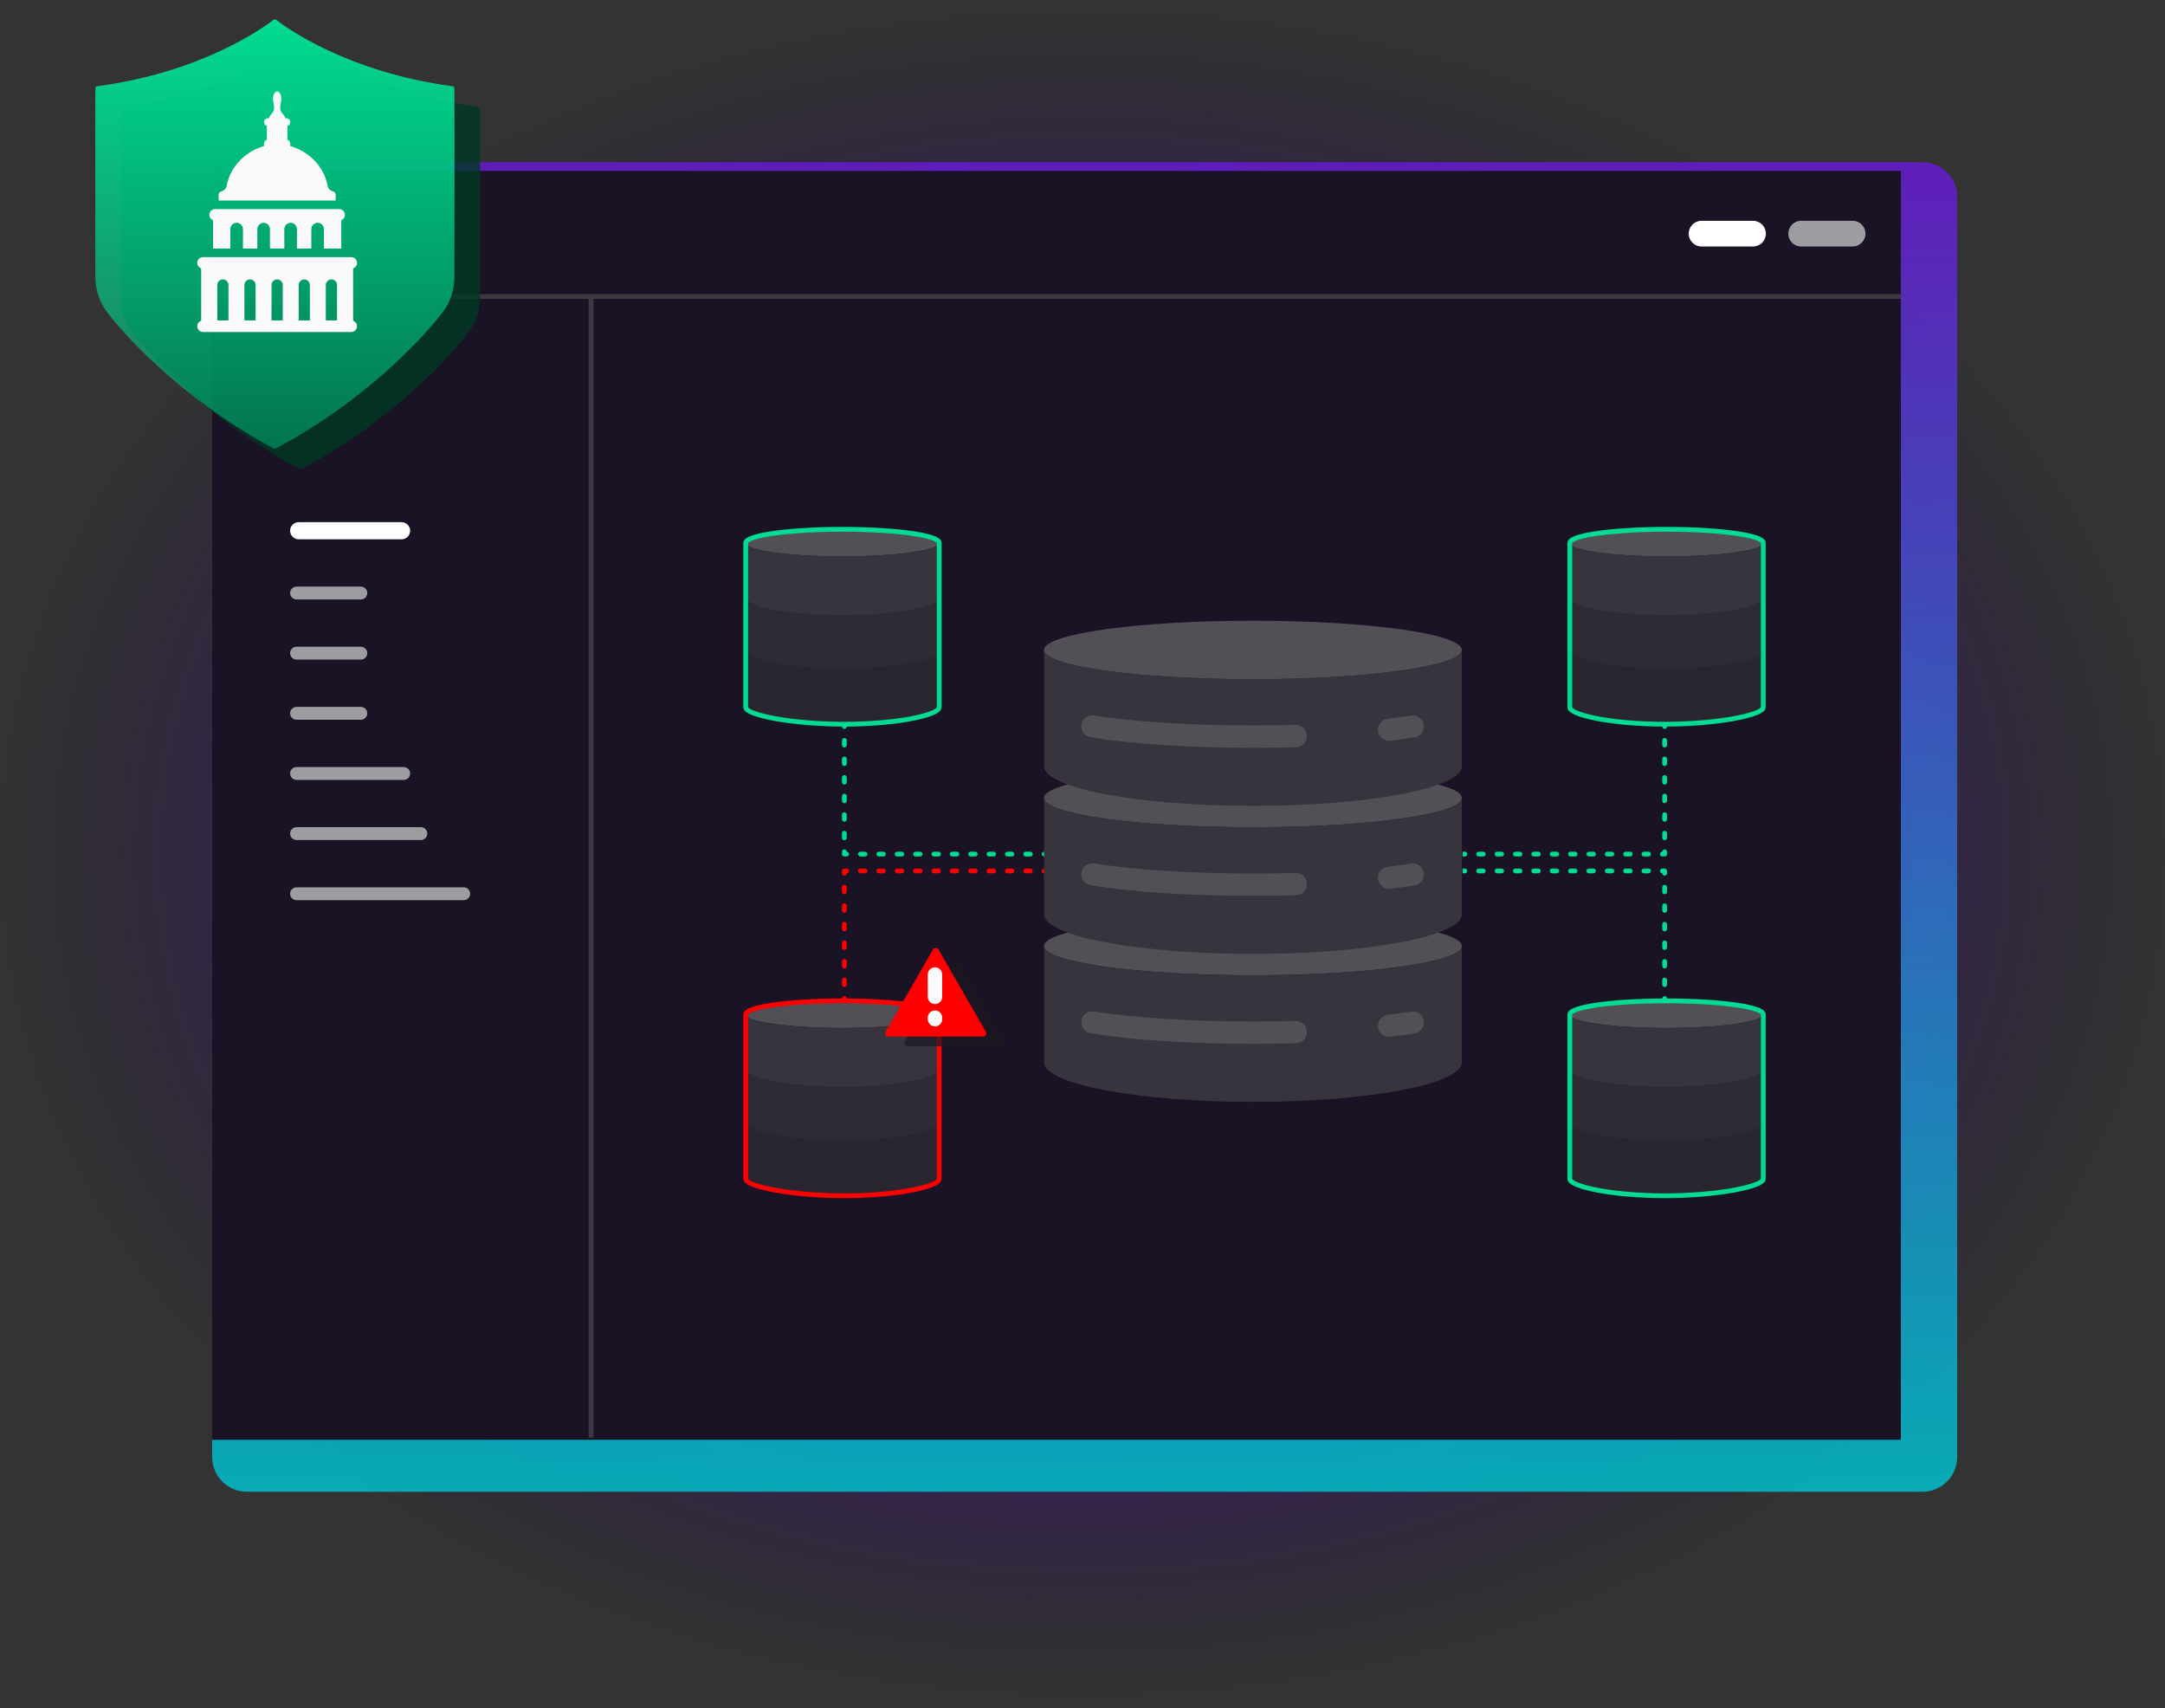 <svg width="450" height="355" viewBox="0 0 450 355" fill="none" xmlns="http://www.w3.org/2000/svg">
<rect x="0" y="0" width="450" height="355" fill="#333333" stroke="none"/>
<g clip-path="url(#clip0_2161_46077)">
<path d="M225 354.181C349.264 354.181 450 274.989 450 177.3C450 79.611 349.264 0.418 225 0.418C100.736 0.418 0 79.611 0 177.3C0 274.989 100.736 354.181 225 354.181Z" fill="url(#paint0_radial_2161_46077)"/>
<path opacity="0.85" d="M399.6 33.719H51.3C47.324 33.719 44.1 36.942 44.1 40.919V302.819C44.1 306.795 47.324 310.019 51.3 310.019H399.6C403.576 310.019 406.8 306.795 406.8 302.819V40.919C406.8 36.942 403.576 33.719 399.6 33.719Z" fill="url(#paint1_linear_2161_46077)"/>
<path d="M395.1 35.519H44.1V299.219H395.1V35.519Z" fill="#1A1225"/>
<path d="M364.366 45.883H353.673C352.197 45.883 351 47.08 351 48.557C351 50.033 352.197 51.23 353.673 51.23H364.366C365.843 51.23 367.04 50.033 367.04 48.557C367.04 47.08 365.843 45.883 364.366 45.883Z" fill="white"/>
<path d="M385.066 45.883H374.373C372.897 45.883 371.7 47.08 371.7 48.557C371.7 50.033 372.897 51.23 374.373 51.23H385.066C386.543 51.23 387.74 50.033 387.74 48.557C387.74 47.08 386.543 45.883 385.066 45.883Z" fill="#9D9DA1"/>
<path d="M83.468 108.519H62.082C61.098 108.519 60.3 109.316 60.3 110.301C60.3 111.285 61.098 112.083 62.082 112.083H83.468C84.453 112.083 85.251 111.285 85.251 110.301C85.251 109.316 84.453 108.519 83.468 108.519Z" fill="white"/>
<path d="M75.003 121.911H61.637C60.898 121.911 60.3 122.51 60.3 123.248C60.3 123.986 60.898 124.584 61.637 124.584H75.003C75.741 124.584 76.34 123.986 76.34 123.248C76.34 122.51 75.741 121.911 75.003 121.911Z" fill="#9D9DA1"/>
<path d="M75.003 134.405H61.637C60.898 134.405 60.3 135.004 60.3 135.742C60.3 136.48 60.898 137.079 61.637 137.079H75.003C75.741 137.079 76.34 136.48 76.34 135.742C76.34 135.004 75.741 134.405 75.003 134.405Z" fill="#9D9DA1"/>
<path d="M75.003 146.907H61.637C60.898 146.907 60.3 147.506 60.3 148.244C60.3 148.982 60.898 149.58 61.637 149.58H75.003C75.741 149.58 76.34 148.982 76.34 148.244C76.34 147.506 75.741 146.907 75.003 146.907Z" fill="#9D9DA1"/>
<path d="M83.914 159.409H61.637C60.898 159.409 60.3 160.008 60.3 160.746C60.3 161.484 60.898 162.082 61.637 162.082H83.914C84.652 162.082 85.251 161.484 85.251 160.746C85.251 160.008 84.652 159.409 83.914 159.409Z" fill="#9D9DA1"/>
<path d="M87.478 171.902H61.637C60.898 171.902 60.3 172.5 60.3 173.238C60.3 173.977 60.898 174.575 61.637 174.575H87.478C88.216 174.575 88.815 173.977 88.815 173.238C88.815 172.5 88.216 171.902 87.478 171.902Z" fill="#9D9DA1"/>
<path d="M96.389 184.403H61.637C60.898 184.403 60.3 185.001 60.3 185.739C60.3 186.478 60.898 187.076 61.637 187.076H96.389C97.127 187.076 97.726 186.478 97.726 185.739C97.726 185.001 97.127 184.403 96.389 184.403Z" fill="#9D9DA1"/>
<path d="M395.1 61.619H44.1" stroke="#3C3941"/>
<path d="M122.85 62.069V298.769" stroke="#3C3941"/>
<path opacity="0.8" d="M62.259 97.463C62.404 97.525 62.571 97.525 62.695 97.463C82.866 86.712 95.198 72.177 97.63 68.746C100.063 65.314 99.772 61.53 99.772 61.53C99.772 61.53 99.835 31.502 99.772 22.623C99.772 22.394 99.606 22.207 99.377 22.186C77.48 19.254 64.713 9.938 62.737 8.379C62.571 8.254 62.363 8.254 62.196 8.379C60.2 9.918 47.432 19.254 25.556 22.186C25.328 22.207 25.161 22.394 25.161 22.623C25.099 31.482 25.161 61.53 25.161 61.53C25.161 61.53 24.87 65.294 27.303 68.746C29.736 72.177 42.067 86.712 62.238 97.463H62.259Z" fill="#003725"/>
<path d="M56.925 93.196C57.071 93.259 57.237 93.259 57.362 93.196C77.533 82.446 89.864 67.91 92.297 64.479C94.73 61.048 94.439 57.263 94.439 57.263C94.439 57.263 94.501 27.236 94.439 18.356C94.439 18.128 94.273 17.941 94.044 17.92C72.147 14.988 59.379 5.672 57.404 4.112C57.237 3.987 57.029 3.987 56.863 4.112C54.867 5.651 42.099 14.988 20.223 17.92C19.994 17.941 19.828 18.128 19.828 18.356C19.765 27.215 19.828 57.263 19.828 57.263C19.828 57.263 19.537 61.027 21.97 64.479C24.403 67.91 36.734 82.446 56.905 93.196H56.925Z" fill="url(#paint2_linear_2161_46077)"/>
<path d="M69.77 40.491C69.77 40.25 69.668 39.93 69.18 39.772C68.749 39.632 68.209 39.315 68.088 38.605C67.694 36.279 66.382 34.106 64.395 32.483C63.171 31.485 61.78 30.765 60.324 30.362V29.826C60.324 29.455 60.078 29.141 59.74 29.04V26.171C60.078 26.069 60.324 25.756 60.324 25.385C60.324 24.931 59.956 24.563 59.502 24.563H59.281C59.229 23.88 58.367 23.577 58.246 22.649C58.165 22.029 58.475 21.179 58.475 20.463C58.475 19.67 58.038 19 57.607 19C57.175 19 56.737 19.67 56.737 20.463C56.737 21.108 57.047 22.029 56.966 22.649C56.845 23.577 55.982 23.88 55.931 24.563H55.71C55.256 24.563 54.887 24.931 54.887 25.385C54.887 25.756 55.133 26.07 55.472 26.171V29.04C55.133 29.142 54.887 29.455 54.887 29.826V30.362C53.433 30.765 52.04 31.485 50.816 32.483C48.83 34.105 47.518 36.279 47.123 38.605C47.003 39.315 46.462 39.632 46.031 39.772C45.543 39.931 45.44 40.251 45.44 40.491V41.671H69.77V40.491Z" fill="#FBFAFB"/>
<path d="M44.276 45.77V51.665H47.879V47.611C47.879 46.888 48.465 46.302 49.189 46.302C49.912 46.302 50.498 46.888 50.498 47.611V51.665H53.49V47.611C53.49 46.888 54.076 46.302 54.799 46.302C55.523 46.302 56.109 46.888 56.109 47.611V51.665H59.1V47.611C59.1 46.888 59.687 46.302 60.41 46.302C61.133 46.302 61.72 46.888 61.72 47.611V51.665H64.711V47.611C64.711 46.888 65.297 46.302 66.02 46.302C66.744 46.302 67.33 46.888 67.33 47.611V51.665H70.934V45.77C71.376 45.591 71.688 45.159 71.688 44.653C71.688 43.987 71.148 43.447 70.483 43.447H44.727C44.061 43.447 43.521 43.986 43.521 44.653C43.521 45.159 43.833 45.591 44.276 45.77Z" fill="#FBFAFB"/>
<path d="M73.396 66.655V55.785C73.869 55.622 74.21 55.175 74.21 54.645C74.21 53.98 73.67 53.44 73.005 53.44H42.206C41.54 53.44 41 53.98 41 54.645C41 55.174 41.341 55.622 41.814 55.785V66.655C41.341 66.818 41 67.265 41 67.794C41 68.46 41.539 69 42.206 69H73.005C73.67 69 74.21 68.46 74.21 67.794C74.21 67.266 73.869 66.818 73.396 66.655ZM47.489 66.589H45.158V59.231C45.158 58.587 45.68 58.065 46.323 58.065C46.967 58.065 47.489 58.586 47.489 59.231V66.589ZM53.13 66.589H50.798V59.231C50.798 58.587 51.321 58.065 51.964 58.065C52.607 58.065 53.13 58.586 53.13 59.231V66.589ZM58.77 66.589H56.439V59.231C56.439 58.587 56.961 58.065 57.605 58.065C58.248 58.065 58.77 58.586 58.77 59.231V66.589ZM64.411 66.589H62.081V59.231C62.081 58.587 62.602 58.065 63.246 58.065C63.891 58.065 64.412 58.586 64.412 59.231V66.589H64.411ZM70.051 66.589H67.721V59.231C67.721 58.587 68.243 58.065 68.887 58.065C69.531 58.065 70.052 58.586 70.052 59.231V66.589H70.051Z" fill="#FBFAFB"/>
<path fill-rule="evenodd" clip-rule="evenodd" d="M175 150.982V150.5H176V150.982C176 151.258 175.776 151.482 175.5 151.482C175.224 151.482 175 151.258 175 150.982ZM175.5 153.375C175.776 153.375 176 153.599 176 153.875V154.839C176 155.115 175.776 155.339 175.5 155.339C175.224 155.339 175 155.115 175 154.839V153.875C175 153.599 175.224 153.375 175.5 153.375ZM175.5 157.232C175.776 157.232 176 157.456 176 157.732V158.696C176 158.973 175.776 159.196 175.5 159.196C175.224 159.196 175 158.973 175 158.696V157.732C175 157.456 175.224 157.232 175.5 157.232ZM175.5 161.089C175.776 161.089 176 161.313 176 161.589V162.554C176 162.83 175.776 163.054 175.5 163.054C175.224 163.054 175 162.83 175 162.554V161.589C175 161.313 175.224 161.089 175.5 161.089ZM175.5 164.946C175.776 164.946 176 165.17 176 165.446V166.411C176 166.687 175.776 166.911 175.5 166.911C175.224 166.911 175 166.687 175 166.411V165.446C175 165.17 175.224 164.946 175.5 164.946ZM175.5 168.804C175.776 168.804 176 169.027 176 169.304V170.268C176 170.544 175.776 170.768 175.5 170.768C175.224 170.768 175 170.544 175 170.268V169.304C175 169.027 175.224 168.804 175.5 168.804ZM175.5 172.661C175.776 172.661 176 172.885 176 173.161V174.125C176 174.401 175.776 174.625 175.5 174.625C175.224 174.625 175 174.401 175 174.125V173.161C175 172.885 175.224 172.661 175.5 172.661ZM176 177C175.991 176.732 175.77 176.518 175.5 176.518C175.224 176.518 175 176.742 175 177.018V177.5C175 177.776 175.224 178 175.5 178H175.977C176.253 178 176.477 177.776 176.477 177.5C176.477 177.231 176.265 177.012 176 177ZM178.341 177.5C178.341 177.224 178.565 177 178.841 177H179.795C180.072 177 180.295 177.224 180.295 177.5C180.295 177.776 180.072 178 179.795 178H178.841C178.565 178 178.341 177.776 178.341 177.5ZM182.159 177.5C182.159 177.224 182.383 177 182.659 177H183.614C183.89 177 184.114 177.224 184.114 177.5C184.114 177.776 183.89 178 183.614 178H182.659C182.383 178 182.159 177.776 182.159 177.5ZM185.977 177.5C185.977 177.224 186.201 177 186.477 177H187.432C187.708 177 187.932 177.224 187.932 177.5C187.932 177.776 187.708 178 187.432 178H186.477C186.201 178 185.977 177.776 185.977 177.5ZM189.795 177.5C189.795 177.224 190.019 177 190.295 177H191.25C191.526 177 191.75 177.224 191.75 177.5C191.75 177.776 191.526 178 191.25 178H190.295C190.019 178 189.795 177.776 189.795 177.5ZM193.614 177.5C193.614 177.224 193.837 177 194.114 177H195.068C195.344 177 195.568 177.224 195.568 177.5C195.568 177.776 195.344 178 195.068 178H194.114C193.837 178 193.614 177.776 193.614 177.5ZM197.432 177.5C197.432 177.224 197.656 177 197.932 177H198.886C199.163 177 199.386 177.224 199.386 177.5C199.386 177.776 199.163 178 198.886 178H197.932C197.656 178 197.432 177.776 197.432 177.5ZM201.25 177.5C201.25 177.224 201.474 177 201.75 177H202.705C202.981 177 203.205 177.224 203.205 177.5C203.205 177.776 202.981 178 202.705 178H201.75C201.474 178 201.25 177.776 201.25 177.5ZM205.068 177.5C205.068 177.224 205.292 177 205.568 177H206.523C206.799 177 207.023 177.224 207.023 177.5C207.023 177.776 206.799 178 206.523 178H205.568C205.292 178 205.068 177.776 205.068 177.5ZM208.886 177.5C208.886 177.224 209.11 177 209.386 177H210.341C210.617 177 210.841 177.224 210.841 177.5C210.841 177.776 210.617 178 210.341 178H209.386C209.11 178 208.886 177.776 208.886 177.5ZM212.705 177.5C212.705 177.224 212.928 177 213.205 177H214.159C214.435 177 214.659 177.224 214.659 177.5C214.659 177.776 214.435 178 214.159 178H213.205C212.928 178 212.705 177.776 212.705 177.5ZM216.523 177.5C216.523 177.224 216.747 177 217.023 177H217.5V178H217.023C216.747 178 216.523 177.776 216.523 177.5Z" fill="#00DB92"/>
<path fill-rule="evenodd" clip-rule="evenodd" d="M346.5 150.982V150.5H345.5V150.982C345.5 151.258 345.724 151.482 346 151.482C346.276 151.482 346.5 151.258 346.5 150.982ZM346 153.375C345.724 153.375 345.5 153.599 345.5 153.875V154.839C345.5 155.115 345.724 155.339 346 155.339C346.276 155.339 346.5 155.115 346.5 154.839V153.875C346.5 153.599 346.276 153.375 346 153.375ZM346 157.232C345.724 157.232 345.5 157.456 345.5 157.732V158.696C345.5 158.973 345.724 159.196 346 159.196C346.276 159.196 346.5 158.973 346.5 158.696V157.732C346.5 157.456 346.276 157.232 346 157.232ZM346 161.089C345.724 161.089 345.5 161.313 345.5 161.589V162.554C345.5 162.83 345.724 163.054 346 163.054C346.276 163.054 346.5 162.83 346.5 162.554V161.589C346.5 161.313 346.276 161.089 346 161.089ZM346 164.946C345.724 164.946 345.5 165.17 345.5 165.446V166.411C345.5 166.687 345.724 166.911 346 166.911C346.276 166.911 346.5 166.687 346.5 166.411V165.446C346.5 165.17 346.276 164.946 346 164.946ZM346 168.804C345.724 168.804 345.5 169.027 345.5 169.304V170.268C345.5 170.544 345.724 170.768 346 170.768C346.276 170.768 346.5 170.544 346.5 170.268V169.304C346.5 169.027 346.276 168.804 346 168.804ZM346 172.661C345.724 172.661 345.5 172.885 345.5 173.161V174.125C345.5 174.401 345.724 174.625 346 174.625C346.276 174.625 346.5 174.401 346.5 174.125V173.161C346.5 172.885 346.276 172.661 346 172.661ZM345.5 177C345.509 176.732 345.73 176.518 346 176.518C346.276 176.518 346.5 176.742 346.5 177.018V177.5C346.5 177.776 346.276 178 346 178H345.523C345.247 178 345.023 177.776 345.023 177.5C345.023 177.231 345.235 177.012 345.5 177ZM343.159 177.5C343.159 177.224 342.935 177 342.659 177H341.705C341.428 177 341.205 177.224 341.205 177.5C341.205 177.776 341.428 178 341.705 178H342.659C342.935 178 343.159 177.776 343.159 177.5ZM339.341 177.5C339.341 177.224 339.117 177 338.841 177H337.886C337.61 177 337.386 177.224 337.386 177.5C337.386 177.776 337.61 178 337.886 178H338.841C339.117 178 339.341 177.776 339.341 177.5ZM335.523 177.5C335.523 177.224 335.299 177 335.023 177H334.068C333.792 177 333.568 177.224 333.568 177.5C333.568 177.776 333.792 178 334.068 178H335.023C335.299 178 335.523 177.776 335.523 177.5ZM331.705 177.5C331.705 177.224 331.481 177 331.205 177H330.25C329.974 177 329.75 177.224 329.75 177.5C329.75 177.776 329.974 178 330.25 178H331.205C331.481 178 331.705 177.776 331.705 177.5ZM327.886 177.5C327.886 177.224 327.663 177 327.386 177H326.432C326.156 177 325.932 177.224 325.932 177.5C325.932 177.776 326.156 178 326.432 178H327.386C327.663 178 327.886 177.776 327.886 177.5ZM324.068 177.5C324.068 177.224 323.844 177 323.568 177H322.614C322.337 177 322.114 177.224 322.114 177.5C322.114 177.776 322.337 178 322.614 178H323.568C323.844 178 324.068 177.776 324.068 177.5ZM320.25 177.5C320.25 177.224 320.026 177 319.75 177H318.795C318.519 177 318.295 177.224 318.295 177.5C318.295 177.776 318.519 178 318.795 178H319.75C320.026 178 320.25 177.776 320.25 177.5ZM316.432 177.5C316.432 177.224 316.208 177 315.932 177H314.977C314.701 177 314.477 177.224 314.477 177.5C314.477 177.776 314.701 178 314.977 178H315.932C316.208 178 316.432 177.776 316.432 177.5ZM312.614 177.5C312.614 177.224 312.39 177 312.114 177H311.159C310.883 177 310.659 177.224 310.659 177.5C310.659 177.776 310.883 178 311.159 178H312.114C312.39 178 312.614 177.776 312.614 177.5ZM308.795 177.5C308.795 177.224 308.572 177 308.295 177H307.341C307.065 177 306.841 177.224 306.841 177.5C306.841 177.776 307.065 178 307.341 178H308.295C308.572 178 308.795 177.776 308.795 177.5ZM304.977 177.5C304.977 177.224 304.753 177 304.477 177H304V178H304.477C304.753 178 304.977 177.776 304.977 177.5Z" fill="#00DB92"/>
<path fill-rule="evenodd" clip-rule="evenodd" d="M175 207.518V208H176V207.518C176 207.242 175.776 207.018 175.5 207.018C175.224 207.018 175 207.242 175 207.518ZM175.5 205.125C175.776 205.125 176 204.901 176 204.625V203.661C176 203.385 175.776 203.161 175.5 203.161C175.224 203.161 175 203.385 175 203.661V204.625C175 204.901 175.224 205.125 175.5 205.125ZM175.5 201.268C175.776 201.268 176 201.044 176 200.768V199.804C176 199.527 175.776 199.304 175.5 199.304C175.224 199.304 175 199.527 175 199.804V200.768C175 201.044 175.224 201.268 175.5 201.268ZM175.5 197.411C175.776 197.411 176 197.187 176 196.911V195.946C176 195.67 175.776 195.446 175.5 195.446C175.224 195.446 175 195.67 175 195.946V196.911C175 197.187 175.224 197.411 175.5 197.411ZM175.5 193.554C175.776 193.554 176 193.33 176 193.054V192.089C176 191.813 175.776 191.589 175.5 191.589C175.224 191.589 175 191.813 175 192.089V193.054C175 193.33 175.224 193.554 175.5 193.554ZM175.5 189.696C175.776 189.696 176 189.473 176 189.196V188.232C176 187.956 175.776 187.732 175.5 187.732C175.224 187.732 175 187.956 175 188.232V189.196C175 189.473 175.224 189.696 175.5 189.696ZM175.5 185.839C175.776 185.839 176 185.615 176 185.339V184.375C176 184.099 175.776 183.875 175.5 183.875C175.224 183.875 175 184.099 175 184.375V185.339C175 185.615 175.224 185.839 175.5 185.839ZM176 181.5C175.991 181.768 175.77 181.982 175.5 181.982C175.224 181.982 175 181.758 175 181.482V181C175 180.724 175.224 180.5 175.5 180.5H175.977C176.253 180.5 176.477 180.724 176.477 181C176.477 181.269 176.265 181.488 176 181.5ZM178.341 181C178.341 181.276 178.565 181.5 178.841 181.5H179.795C180.072 181.5 180.295 181.276 180.295 181C180.295 180.724 180.072 180.5 179.795 180.5H178.841C178.565 180.5 178.341 180.724 178.341 181ZM182.159 181C182.159 181.276 182.383 181.5 182.659 181.5H183.614C183.89 181.5 184.114 181.276 184.114 181C184.114 180.724 183.89 180.5 183.614 180.5H182.659C182.383 180.5 182.159 180.724 182.159 181ZM185.977 181C185.977 181.276 186.201 181.5 186.477 181.5H187.432C187.708 181.5 187.932 181.276 187.932 181C187.932 180.724 187.708 180.5 187.432 180.5H186.477C186.201 180.5 185.977 180.724 185.977 181ZM189.795 181C189.795 181.276 190.019 181.5 190.295 181.5H191.25C191.526 181.5 191.75 181.276 191.75 181C191.75 180.724 191.526 180.5 191.25 180.5H190.295C190.019 180.5 189.795 180.724 189.795 181ZM193.614 181C193.614 181.276 193.837 181.5 194.114 181.5H195.068C195.344 181.5 195.568 181.276 195.568 181C195.568 180.724 195.344 180.5 195.068 180.5H194.114C193.837 180.5 193.614 180.724 193.614 181ZM197.432 181C197.432 181.276 197.656 181.5 197.932 181.5H198.886C199.163 181.5 199.386 181.276 199.386 181C199.386 180.724 199.163 180.5 198.886 180.5H197.932C197.656 180.5 197.432 180.724 197.432 181ZM201.25 181C201.25 181.276 201.474 181.5 201.75 181.5H202.705C202.981 181.5 203.205 181.276 203.205 181C203.205 180.724 202.981 180.5 202.705 180.5H201.75C201.474 180.5 201.25 180.724 201.25 181ZM205.068 181C205.068 181.276 205.292 181.5 205.568 181.5H206.523C206.799 181.5 207.023 181.276 207.023 181C207.023 180.724 206.799 180.5 206.523 180.5H205.568C205.292 180.5 205.068 180.724 205.068 181ZM208.886 181C208.886 181.276 209.11 181.5 209.386 181.5H210.341C210.617 181.5 210.841 181.276 210.841 181C210.841 180.724 210.617 180.5 210.341 180.5H209.386C209.11 180.5 208.886 180.724 208.886 181ZM212.705 181C212.705 181.276 212.928 181.5 213.205 181.5H214.159C214.435 181.5 214.659 181.276 214.659 181C214.659 180.724 214.435 180.5 214.159 180.5H213.205C212.928 180.5 212.705 180.724 212.705 181ZM216.523 181C216.523 181.276 216.747 181.5 217.023 181.5H217.5V180.5H217.023C216.747 180.5 216.523 180.724 216.523 181Z" fill="#FF0000"/>
<path fill-rule="evenodd" clip-rule="evenodd" d="M346.5 207.518V208H345.5V207.518C345.5 207.242 345.724 207.018 346 207.018C346.276 207.018 346.5 207.242 346.5 207.518ZM346 205.125C345.724 205.125 345.5 204.901 345.5 204.625V203.661C345.5 203.385 345.724 203.161 346 203.161C346.276 203.161 346.5 203.385 346.5 203.661V204.625C346.5 204.901 346.276 205.125 346 205.125ZM346 201.268C345.724 201.268 345.5 201.044 345.5 200.768V199.804C345.5 199.527 345.724 199.304 346 199.304C346.276 199.304 346.5 199.527 346.5 199.804V200.768C346.5 201.044 346.276 201.268 346 201.268ZM346 197.411C345.724 197.411 345.5 197.187 345.5 196.911V195.946C345.5 195.67 345.724 195.446 346 195.446C346.276 195.446 346.5 195.67 346.5 195.946V196.911C346.5 197.187 346.276 197.411 346 197.411ZM346 193.554C345.724 193.554 345.5 193.33 345.5 193.054V192.089C345.5 191.813 345.724 191.589 346 191.589C346.276 191.589 346.5 191.813 346.5 192.089V193.054C346.5 193.33 346.276 193.554 346 193.554ZM346 189.696C345.724 189.696 345.5 189.473 345.5 189.196V188.232C345.5 187.956 345.724 187.732 346 187.732C346.276 187.732 346.5 187.956 346.5 188.232V189.196C346.5 189.473 346.276 189.696 346 189.696ZM346 185.839C345.724 185.839 345.5 185.615 345.5 185.339V184.375C345.5 184.099 345.724 183.875 346 183.875C346.276 183.875 346.5 184.099 346.5 184.375V185.339C346.5 185.615 346.276 185.839 346 185.839ZM345.5 181.5C345.509 181.768 345.73 181.982 346 181.982C346.276 181.982 346.5 181.758 346.5 181.482V181C346.5 180.724 346.276 180.5 346 180.5H345.523C345.247 180.5 345.023 180.724 345.023 181C345.023 181.269 345.235 181.488 345.5 181.5ZM343.159 181C343.159 181.276 342.935 181.5 342.659 181.5H341.705C341.428 181.5 341.205 181.276 341.205 181C341.205 180.724 341.428 180.5 341.705 180.5H342.659C342.935 180.5 343.159 180.724 343.159 181ZM339.341 181C339.341 181.276 339.117 181.5 338.841 181.5H337.886C337.61 181.5 337.386 181.276 337.386 181C337.386 180.724 337.61 180.5 337.886 180.5H338.841C339.117 180.5 339.341 180.724 339.341 181ZM335.523 181C335.523 181.276 335.299 181.5 335.023 181.5H334.068C333.792 181.5 333.568 181.276 333.568 181C333.568 180.724 333.792 180.5 334.068 180.5H335.023C335.299 180.5 335.523 180.724 335.523 181ZM331.705 181C331.705 181.276 331.481 181.5 331.205 181.5H330.25C329.974 181.5 329.75 181.276 329.75 181C329.75 180.724 329.974 180.5 330.25 180.5H331.205C331.481 180.5 331.705 180.724 331.705 181ZM327.886 181C327.886 181.276 327.663 181.5 327.386 181.5H326.432C326.156 181.5 325.932 181.276 325.932 181C325.932 180.724 326.156 180.5 326.432 180.5H327.386C327.663 180.5 327.886 180.724 327.886 181ZM324.068 181C324.068 181.276 323.844 181.5 323.568 181.5H322.614C322.337 181.5 322.114 181.276 322.114 181C322.114 180.724 322.337 180.5 322.614 180.5H323.568C323.844 180.5 324.068 180.724 324.068 181ZM320.25 181C320.25 181.276 320.026 181.5 319.75 181.5H318.795C318.519 181.5 318.295 181.276 318.295 181C318.295 180.724 318.519 180.5 318.795 180.5H319.75C320.026 180.5 320.25 180.724 320.25 181ZM316.432 181C316.432 181.276 316.208 181.5 315.932 181.5H314.977C314.701 181.5 314.477 181.276 314.477 181C314.477 180.724 314.701 180.5 314.977 180.5H315.932C316.208 180.5 316.432 180.724 316.432 181ZM312.614 181C312.614 181.276 312.39 181.5 312.114 181.5H311.159C310.883 181.5 310.659 181.276 310.659 181C310.659 180.724 310.883 180.5 311.159 180.5H312.114C312.39 180.5 312.614 180.724 312.614 181ZM308.795 181C308.795 181.276 308.572 181.5 308.295 181.5H307.341C307.065 181.5 306.841 181.276 306.841 181C306.841 180.724 307.065 180.5 307.341 180.5H308.295C308.572 180.5 308.795 180.724 308.795 181ZM304.977 181C304.977 181.276 304.753 181.5 304.477 181.5H304V180.5H304.477C304.753 180.5 304.977 180.724 304.977 181Z" fill="#00DB92"/>
<path d="M260.428 202.684C284.413 202.684 303.857 199.962 303.857 196.605C303.857 193.247 284.413 190.526 260.428 190.526C236.443 190.526 217 193.247 217 196.605C217 199.962 236.443 202.684 260.428 202.684Z" fill="#534F57"/>
<path d="M260.428 202.681C236.443 202.681 217 199.961 217 196.605V220.765C217 225.312 236.443 229 260.428 229C284.413 229 303.857 225.312 303.857 220.763V196.603C303.857 199.958 284.413 202.681 260.428 202.681Z" fill="#37343D"/>
<path d="M260.428 171.92C284.413 171.92 303.857 169.199 303.857 165.842C303.857 162.484 284.413 159.763 260.428 159.763C236.443 159.763 217 162.484 217 165.842C217 169.199 236.443 171.92 260.428 171.92Z" fill="#534F57"/>
<path d="M260.428 171.921C236.443 171.921 217 169.198 217 165.842V190.002C217 194.551 236.443 198.239 260.428 198.239C284.413 198.239 303.857 194.551 303.857 190.002V165.842C303.857 169.198 284.413 171.921 260.428 171.921Z" fill="#37343D"/>
<path d="M260.428 141.158C284.413 141.158 303.857 138.436 303.857 135.079C303.857 131.722 284.413 129 260.428 129C236.443 129 217 131.722 217 135.079C217 138.436 236.443 141.158 260.428 141.158Z" fill="#534F57"/>
<path d="M260.428 141.158C236.443 141.158 217 138.437 217 135.079V159.24C217 163.788 236.443 167.477 260.428 167.477C284.413 167.477 303.857 163.788 303.857 159.24V135.079C303.857 138.435 284.413 141.158 260.428 141.158Z" fill="#37343D"/>
<path d="M271.65 214.459C271.65 213.17 270.573 212.134 269.264 212.171C266.411 212.253 263.456 212.293 260.428 212.293C247.228 212.293 235.407 211.485 227.441 210.213C226.029 209.987 224.75 211.062 224.75 212.473C224.75 213.589 225.563 214.543 226.678 214.732C234.64 216.077 246.8 216.938 260.428 216.938C263.502 216.938 266.5 216.895 269.394 216.81C270.651 216.774 271.65 215.761 271.65 214.52V214.459Z" fill="#534F57"/>
<path d="M286.415 213.163V213.193C286.415 214.568 287.64 215.634 289.024 215.467C290.836 215.251 292.514 215.012 294.042 214.757C295.157 214.57 295.968 213.614 295.968 212.501C295.968 211.087 294.686 210.015 293.272 210.24C291.799 210.472 290.194 210.691 288.475 210.889C287.303 211.025 286.415 212 286.415 213.163Z" fill="#534F57"/>
<path d="M271.65 183.698C271.65 182.409 270.573 181.373 269.264 181.41C266.411 181.492 263.456 181.533 260.428 181.533C247.228 181.533 235.407 180.725 227.441 179.452C226.029 179.226 224.75 180.301 224.75 181.713C224.75 182.828 225.563 183.782 226.678 183.971C234.64 185.317 246.8 186.177 260.428 186.177C263.502 186.177 266.5 186.134 269.394 186.05C270.651 186.013 271.65 185 271.65 183.759V183.698Z" fill="#534F57"/>
<path d="M286.415 182.4V182.43C286.415 183.805 287.64 184.87 289.024 184.704C290.836 184.488 292.514 184.249 294.042 183.994C295.157 183.807 295.968 182.851 295.968 181.738C295.968 180.324 294.686 179.251 293.272 179.477C291.799 179.709 290.194 179.928 288.475 180.126C287.303 180.262 286.415 181.237 286.415 182.4Z" fill="#534F57"/>
<path d="M271.65 152.935C271.65 151.647 270.573 150.611 269.264 150.647C266.411 150.729 263.456 150.77 260.428 150.77C247.228 150.77 235.407 149.962 227.441 148.689C226.029 148.464 224.75 149.538 224.75 150.95C224.75 152.066 225.563 153.019 226.678 153.208C234.64 154.554 246.8 155.415 260.428 155.415C263.502 155.415 266.5 155.371 269.394 155.287C270.651 155.251 271.65 154.237 271.65 152.997V152.935Z" fill="#534F57"/>
<path d="M286.415 151.64V151.669C286.415 153.045 287.64 154.11 289.024 153.944C290.836 153.728 292.514 153.489 294.042 153.234C295.157 153.047 295.968 152.091 295.968 150.977C295.968 149.563 294.686 148.491 293.272 148.717C291.799 148.949 290.194 149.167 288.475 149.365C287.303 149.502 286.415 150.476 286.415 151.64Z" fill="#534F57"/>
<path d="M175.106 137.815C164.002 137.815 155 136.556 155 135.002V146.188C155 148.293 164.002 150 175.106 150C186.211 150 195.212 148.293 195.212 146.187V135.001C195.212 136.555 186.211 137.815 175.106 137.815Z" fill="#2A262F"/>
<path d="M346.394 137.815C357.498 137.815 366.5 136.556 366.5 135.002V146.188C366.5 148.293 357.498 150 346.394 150C335.289 150 326.288 148.293 326.288 146.187V135.001C326.288 136.555 335.289 137.815 346.394 137.815Z" fill="#2A262F"/>
<path d="M175.106 235.815C164.002 235.815 155 234.556 155 233.002V244.188C155 246.293 164.002 248 175.106 248C186.211 248 195.212 246.293 195.212 244.187V233.001C195.212 234.555 186.211 235.815 175.106 235.815Z" fill="#2A262F"/>
<path d="M346.394 235.815C357.498 235.815 366.5 234.556 366.5 233.002V244.188C366.5 246.293 357.498 248 346.394 248C335.289 248 326.288 246.293 326.288 244.187V233.001C326.288 234.555 335.289 235.815 346.394 235.815Z" fill="#2A262F"/>
<path d="M175.106 126.704C164.002 126.704 155 125.443 155 123.889V135.075C155 137.181 164.002 138.888 175.106 138.888C186.211 138.888 195.212 137.181 195.212 135.075V123.889C195.212 125.443 186.211 126.704 175.106 126.704Z" fill="#2E2B34"/>
<path d="M346.394 126.704C357.498 126.704 366.5 125.443 366.5 123.889V135.075C366.5 137.181 357.498 138.888 346.394 138.888C335.289 138.888 326.288 137.181 326.288 135.075V123.889C326.288 125.443 335.289 126.704 346.394 126.704Z" fill="#2E2B34"/>
<path d="M175.106 224.704C164.002 224.704 155 223.443 155 221.889V233.075C155 235.181 164.002 236.888 175.106 236.888C186.211 236.888 195.212 235.181 195.212 233.075V221.889C195.212 223.443 186.211 224.704 175.106 224.704Z" fill="#2E2B34"/>
<path d="M346.394 224.704C357.498 224.704 366.5 223.443 366.5 221.889V233.075C366.5 235.181 357.498 236.888 346.394 236.888C335.289 236.888 326.288 235.181 326.288 233.075V221.889C326.288 223.443 335.289 224.704 346.394 224.704Z" fill="#2E2B34"/>
<path d="M175.106 115.629C186.211 115.629 195.212 114.369 195.212 112.814C195.212 111.26 186.211 110 175.106 110C164.002 110 155 111.26 155 112.814C155 114.369 164.002 115.629 175.106 115.629Z" fill="#534F57"/>
<path d="M346.394 115.629C335.289 115.629 326.288 114.369 326.288 112.814C326.288 111.26 335.289 110 346.394 110C357.498 110 366.5 111.26 366.5 112.814C366.5 114.369 357.498 115.629 346.394 115.629Z" fill="#534F57"/>
<path d="M175.106 213.629C186.211 213.629 195.212 212.369 195.212 210.814C195.212 209.26 186.211 208 175.106 208C164.002 208 155 209.26 155 210.814C155 212.369 164.002 213.629 175.106 213.629Z" fill="#534F57"/>
<path d="M346.394 213.629C335.289 213.629 326.288 212.369 326.288 210.814C326.288 209.26 335.289 208 346.394 208C357.498 208 366.5 209.26 366.5 210.814C366.5 212.369 357.498 213.629 346.394 213.629Z" fill="#534F57"/>
<path d="M175.106 115.629C164.002 115.629 155 114.369 155 112.814V124C155 126.106 164.002 127.814 175.106 127.814C186.211 127.814 195.212 126.106 195.212 124V112.814C195.212 114.368 186.211 115.629 175.106 115.629Z" fill="#37343D"/>
<path d="M346.394 115.629C357.498 115.629 366.5 114.369 366.5 112.814V124C366.5 126.106 357.498 127.814 346.394 127.814C335.289 127.814 326.288 126.106 326.288 124V112.814C326.288 114.368 335.289 115.629 346.394 115.629Z" fill="#37343D"/>
<path d="M175.106 213.629C164.002 213.629 155 212.369 155 210.814V222C155 224.106 164.002 225.814 175.106 225.814C186.211 225.814 195.212 224.106 195.212 222V210.814C195.212 212.368 186.211 213.629 175.106 213.629Z" fill="#37343D"/>
<path d="M346.394 213.629C357.498 213.629 366.5 212.369 366.5 210.814V222C366.5 224.106 357.498 225.814 346.394 225.814C335.289 225.814 326.288 224.106 326.288 222V210.814C326.288 212.368 335.289 213.629 346.394 213.629Z" fill="#37343D"/>
<path d="M195.212 112.814C195.212 111.26 186.211 110 175.106 110C164.002 110 155 111.26 155 112.814V147C155 148.554 164.396 150.5 175.5 150.5C186.604 150.5 195.212 148.554 195.212 147V112.812" stroke="#00DB92"/>
<path d="M326.288 112.814C326.288 111.26 335.289 110 346.394 110C357.498 110 366.5 111.26 366.5 112.814V147C366.5 148.554 357.104 150.5 346 150.5C334.896 150.5 326.288 148.554 326.288 147V112.812" stroke="#00DB92"/>
<path d="M195.212 210.814C195.212 209.26 186.211 208 175.106 208C164.002 208 155 209.26 155 210.814V245C155 246.554 164.396 248.5 175.5 248.5C186.604 248.5 195.212 246.554 195.212 245V210.812" stroke="#FF0000"/>
<path d="M326.288 210.814C326.288 209.26 335.289 208 346.394 208C357.498 208 366.5 209.26 366.5 210.814V245C366.5 246.554 357.104 248.5 346 248.5C334.896 248.5 326.288 246.554 326.288 245V210.812" stroke="#00DB92"/>
<path opacity="0.7" d="M199.081 199.337L208.908 216.406C209.17 216.86 208.84 217.42 208.327 217.42H188.673C188.16 217.42 187.83 216.86 188.092 216.406L197.919 199.337C198.178 198.888 198.822 198.888 199.081 199.337Z" fill="#1C1822"/>
<path d="M195.081 197.337L204.908 214.406C205.17 214.86 204.84 215.42 204.327 215.42H184.673C184.16 215.42 183.83 214.86 184.092 214.406L193.919 197.337C194.178 196.888 194.822 196.888 195.081 197.337Z" fill="#FF0000"/>
<path d="M194.333 202.534L194.333 207.161" stroke="#FBFAFB" stroke-width="3" stroke-linecap="round"/>
<path d="M194.333 211.8L194.333 211.5" stroke="#FBFAFB" stroke-width="3" stroke-linecap="round"/>
</g>
<defs>
<radialGradient id="paint0_radial_2161_46077" cx="0" cy="0" r="1" gradientUnits="userSpaceOnUse" gradientTransform="translate(225 177.3) rotate(90) scale(176.882 225)">
<stop offset="0.375" stop-color="#6619D0"/>
<stop offset="1" stop-color="#190634" stop-opacity="0"/>
</radialGradient>
<linearGradient id="paint1_linear_2161_46077" x1="225.45" y1="33.719" x2="225.45" y2="310.019" gradientUnits="userSpaceOnUse">
<stop stop-color="#6619D0"/>
<stop offset="1" stop-color="#00BFCB"/>
</linearGradient>
<linearGradient id="paint2_linear_2161_46077" x1="57.133" y1="4.019" x2="57.133" y2="93.243" gradientUnits="userSpaceOnUse">
<stop stop-color="#00DB92"/>
<stop offset="1" stop-color="#00DB92" stop-opacity="0.4"/>
</linearGradient>
<clipPath id="clip0_2161_46077">
<rect width="450" height="354.6" fill="white"/>
</clipPath>
</defs>
</svg>

